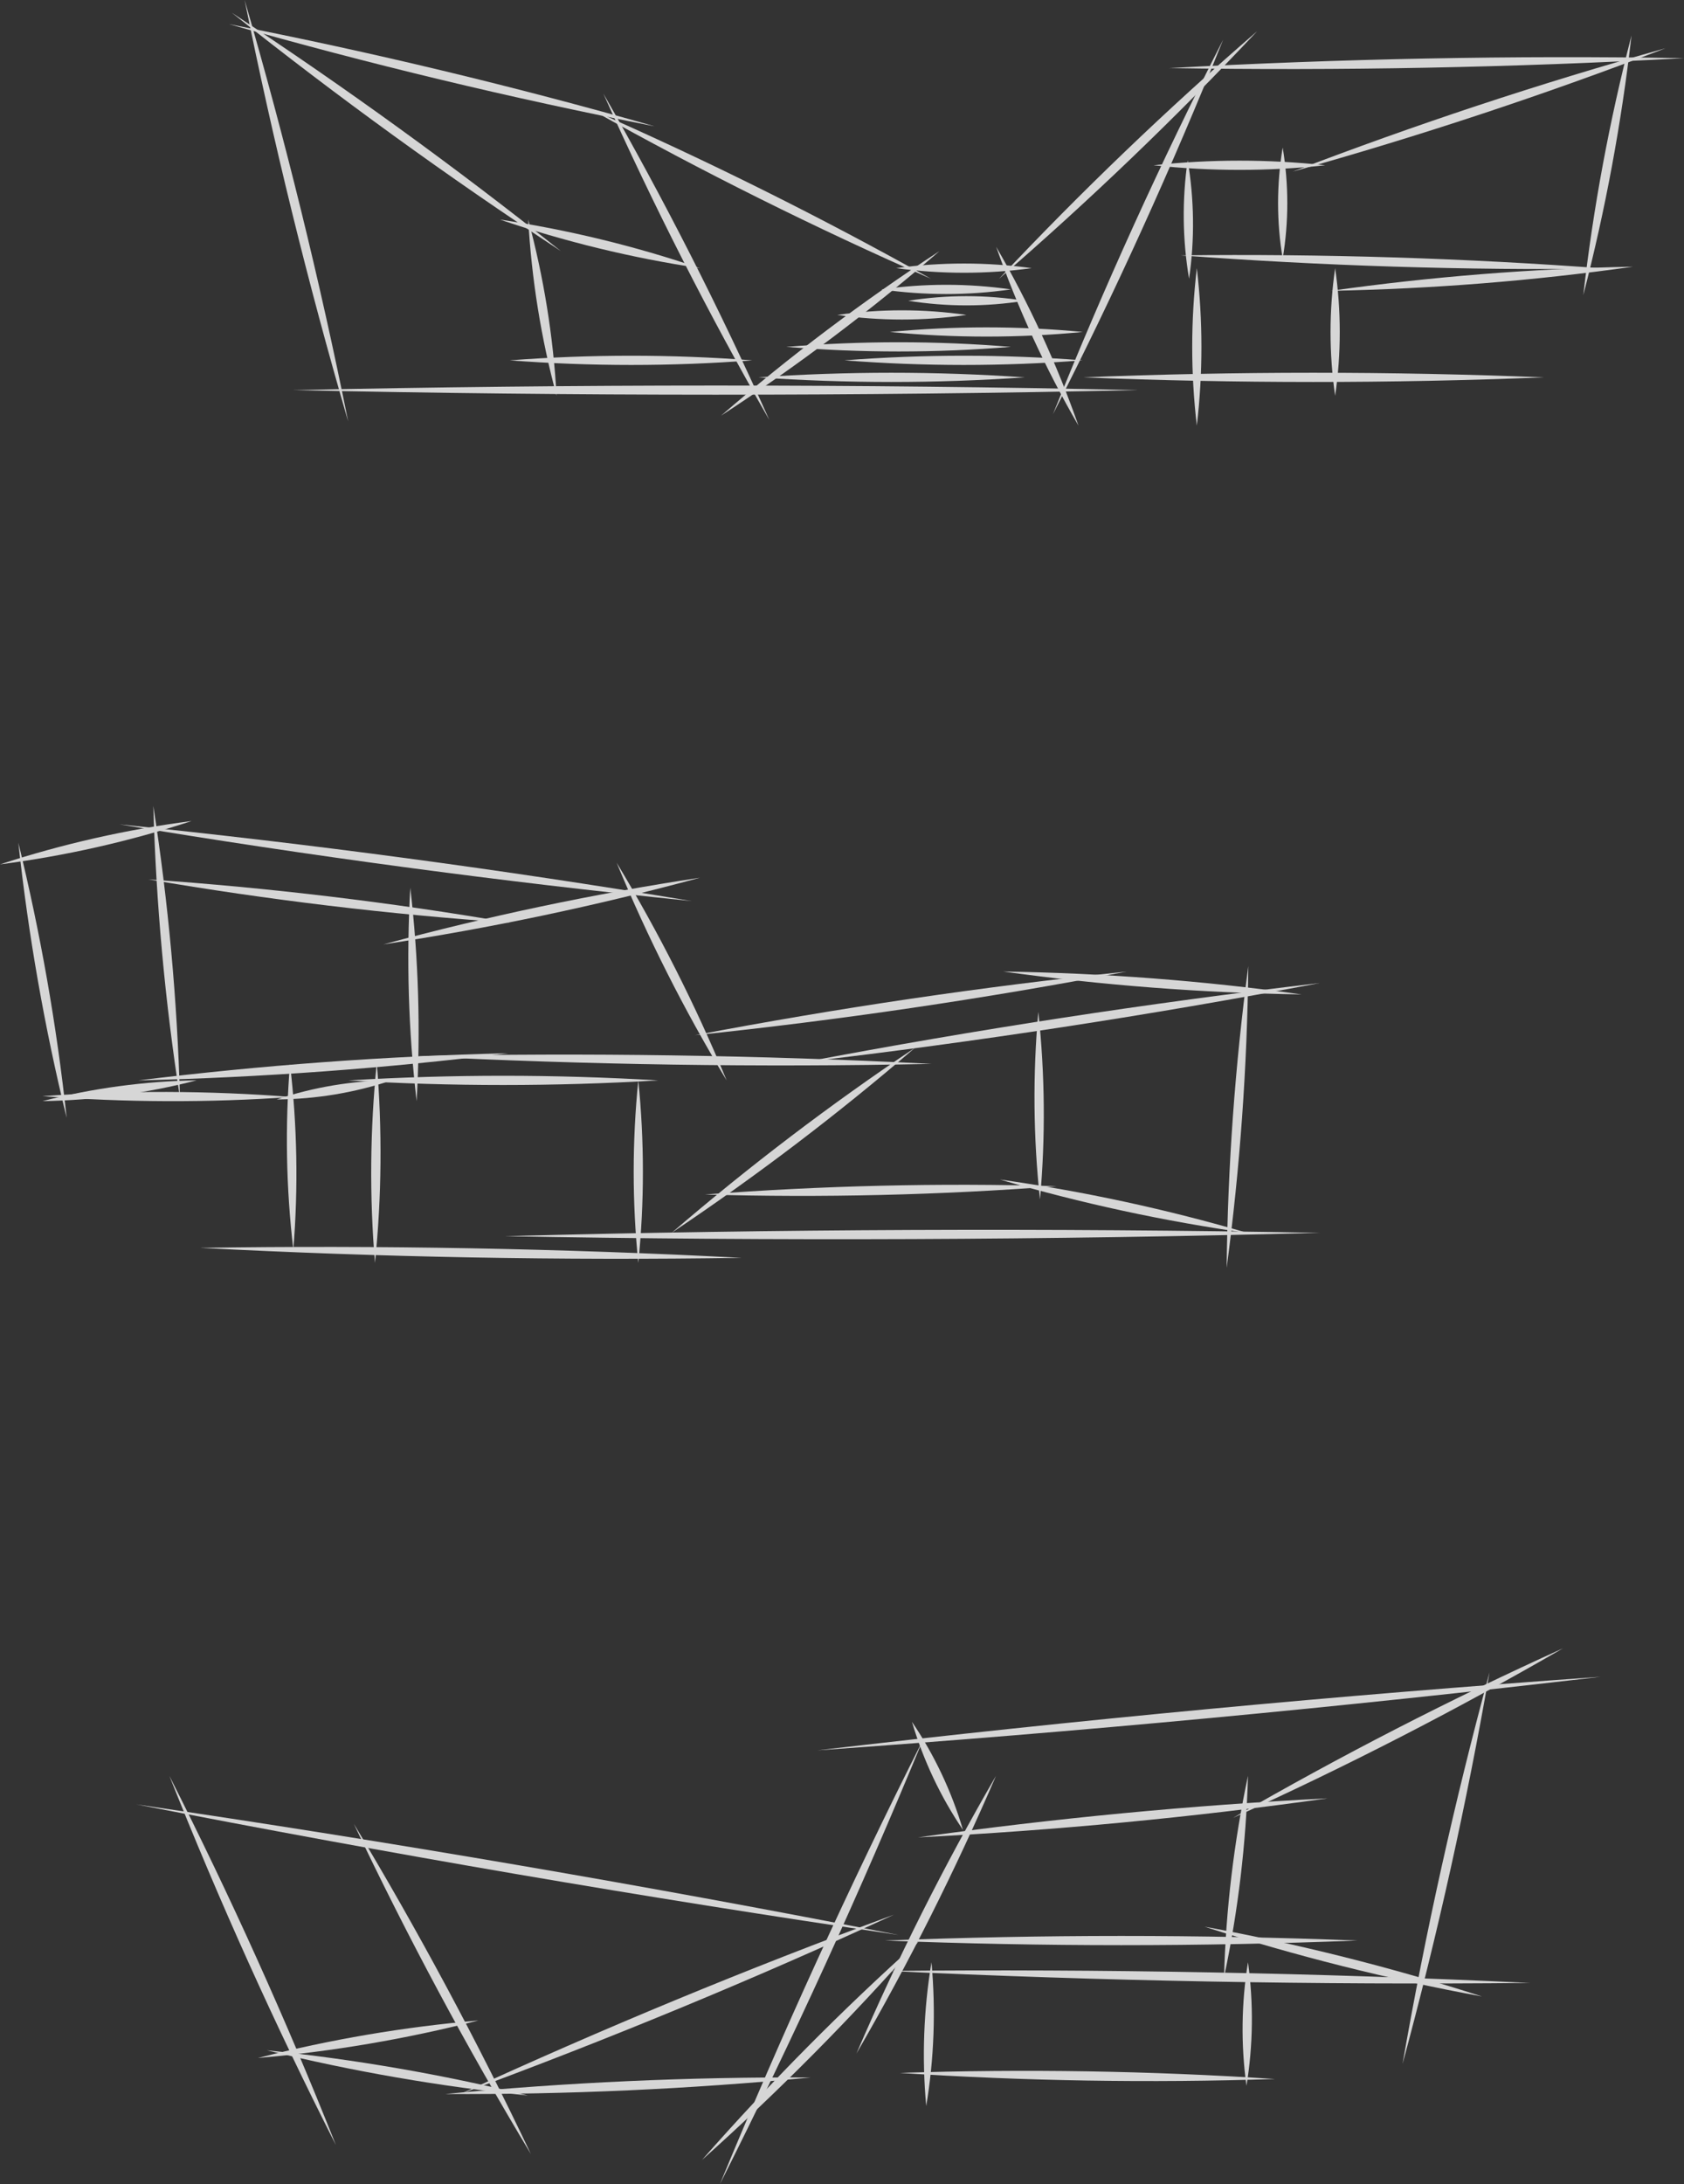 <?xml version="1.0" encoding="UTF-8"?>
<svg id="Layer_2" data-name="Layer 2" xmlns="http://www.w3.org/2000/svg" viewBox="0 0 467.37 605.92">
  <rect x="0" y="0" width="467.37" height="605.92" fill="#333333" stroke="none"/>
  <defs>
    <style>
      .cls-1 {
        fill: #fff;
      }

      .cls-2 {
        opacity: .8;
      }
    </style>
  </defs>
  <g id="Layer_1-2" data-name="Layer 1">
    <g>
      <g class="cls-2">
        <path class="cls-1" d="M226.87,485.59c72.01-8.45,145-15.32,217.33-20.4-72.01,8.46-145.01,15.3-217.33,20.4h0Z"/>
        <path class="cls-1" d="M256.07,482.85c-17.2,41.71-35.96,82.77-56.26,123.07,17.19-41.71,35.97-82.77,56.26-123.07h0Z"/>
        <path class="cls-1" d="M413.4,463.94c-6.39,36.57-14.43,72.84-24.15,108.67,6.37-36.57,14.45-72.84,24.15-108.67h0Z"/>
        <path class="cls-1" d="M246.44,546.79c59.2-.58,119.06.53,178.2,3.33-59.2.59-119.06-.54-178.2-3.33h0Z"/>
        <path class="cls-1" d="M253.1,477.68c6.22,9.19,11.02,19.33,14.16,29.98-6.23-9.19-11.01-19.33-14.16-29.98h0Z"/>
        <path class="cls-1" d="M276.42,492.67c-11.37,26.41-24.3,52.15-38.72,77.02,11.36-26.42,24.31-52.14,38.72-77.02h0Z"/>
        <path class="cls-1" d="M255.18,538.36c-18.89,21.47-39.05,41.82-60.37,60.89,18.88-21.48,39.06-41.82,60.37-60.89h0Z"/>
        <path class="cls-1" d="M254.77,509.74c37.7-5.29,75.64-8.92,113.66-10.83-37.7,5.31-75.64,8.91-113.66,10.83h0Z"/>
        <path class="cls-1" d="M342.2,504.33c29.73-17.18,60.31-32.9,91.6-47.05-29.73,17.19-60.31,32.89-91.6,47.05h0Z"/>
        <path class="cls-1" d="M346.36,492.67c-.52,18.77-2.74,37.5-6.65,55.87.51-18.78,2.75-37.5,6.65-55.87h0Z"/>
        <path class="cls-1" d="M334.29,534.51c26.06,4.8,51.8,11.25,77.02,19.36-26.06-4.78-51.8-11.27-77.02-19.36h0Z"/>
        <path class="cls-1" d="M245.61,538.36c43.7-1.7,87.45-1.71,131.15,0-43.7,1.71-87.45,1.7-131.15,0h0Z"/>
        <path class="cls-1" d="M127.78,580.93c39.44-18.14,79.58-34.76,120.32-49.75-39.44,18.16-79.59,34.74-120.32,49.75h0Z"/>
        <path class="cls-1" d="M225,576.35c-33.69,3.22-67.54,4.76-101.38,4.58,33.69-3.23,67.54-4.75,101.38-4.58h0Z"/>
        <path class="cls-1" d="M98.21,505.99c17.86,29.71,34.27,60.28,49.13,91.6-17.87-29.7-34.26-60.28-49.13-91.6h0Z"/>
        <path class="cls-1" d="M37.85,500.58c70.52,10.37,141.56,22.52,211.5,36.22-70.52-10.36-141.55-22.54-211.5-36.22h0Z"/>
        <path class="cls-1" d="M47.01,492.67c16.94,33.42,32.38,67.6,46.21,102.42-16.95-33.41-32.37-67.6-46.21-102.42h0Z"/>
        <path class="cls-1" d="M74.07,568.81c24.4,2.5,48.63,6.68,72.44,12.54-24.4-2.49-48.62-6.69-72.44-12.54h0Z"/>
        <path class="cls-1" d="M132.78,560.53c-20.07,5.14-40.56,8.63-61.2,10.41,20.07-5.15,40.56-8.62,61.2-10.41h0Z"/>
        <path class="cls-1" d="M258.52,544.38c1.21,13.29.74,26.72-1.46,39.88-1.23-13.29-.72-26.72,1.46-39.88h0Z"/>
        <path class="cls-1" d="M346.36,544.38c1.56,11.36,1.44,22.94-.42,34.26-1.58-11.36-1.42-22.94.42-34.26h0Z"/>
        <path class="cls-1" d="M249.77,575.08c34.7-1.13,69.44-.58,104.09,1.69-34.7,1.15-69.44.57-104.09-1.69h0Z"/>
      </g>
      <g class="cls-2">
        <path class="cls-1" d="M0,239.8c17.31-5.65,35.13-9.7,53.19-12.03-17.3,5.67-35.14,9.69-53.19,12.03h0Z"/>
        <path class="cls-1" d="M5.09,233.79c6.14,25.11,10.64,50.62,13.41,76.32-6.15-25.11-10.62-50.62-13.41-76.32h0Z"/>
        <path class="cls-1" d="M42.55,223.61c4.16,26.79,6.64,53.84,7.4,80.95-4.17-26.79-6.63-53.84-7.4-80.95h0Z"/>
        <path class="cls-1" d="M11.79,305.48c13.97-3.59,28.36-5.54,42.79-5.76-13.97,3.61-28.36,5.53-42.79,5.76h0Z"/>
        <path class="cls-1" d="M33.19,228.7c52.94,5.4,106.28,12.53,158.77,21.28-52.94-5.38-106.28-12.55-158.77-21.28h0Z"/>
        <path class="cls-1" d="M171.14,239.34c11.67,19.33,21.9,39.52,30.53,60.39-11.69-19.32-21.89-39.53-30.53-60.39h0Z"/>
        <path class="cls-1" d="M41.17,243.97c33.63,2.32,67.14,6.32,100.37,12.03-33.63-2.31-67.14-6.34-100.37-12.03h0Z"/>
        <path class="cls-1" d="M115.17,293c47.8-.98,95.64-.28,143.39,2.15-47.8.99-95.64.26-143.39-2.15h0Z"/>
        <path class="cls-1" d="M186.41,342.02c21.46-18.45,44.01-35.61,67.53-51.34-21.45,18.46-44.02,35.6-67.53,51.34h0Z"/>
        <path class="cls-1" d="M80.48,295.15c2.01,17.08,2.33,34.36.93,51.5-2.02-17.08-2.32-34.36-.93-51.5h0Z"/>
        <path class="cls-1" d="M38.39,299.73c34.08-4.2,68.36-6.74,102.68-7.54-34.08,4.22-68.36,6.72-102.68,7.54h0Z"/>
        <path class="cls-1" d="M113.87,246.28c2.28,19.64,2.89,39.47,1.76,59.21-2.3-19.64-2.87-39.47-1.76-59.21h0Z"/>
        <path class="cls-1" d="M106.39,262c28.91-7.82,58.27-14.02,87.88-18.5-28.91,7.84-58.27,14-87.88,18.5h0Z"/>
        <path class="cls-1" d="M140.15,342.95c75.1-1.99,151.07-2.31,226.18-.93-75.1,2-151.07,2.3-226.18.93h0Z"/>
        <path class="cls-1" d="M346.45,268.02c-.31,28-2.3,55.97-6.01,83.72.29-28,2.32-55.97,6.01-83.72h0Z"/>
        <path class="cls-1" d="M278.45,269.53c27.7.42,55.36,2.53,82.8,6.35-27.7-.41-55.36-2.54-82.8-6.35h0Z"/>
        <path class="cls-1" d="M192.88,287.2c39.66-7.56,79.64-13.47,119.8-17.66-39.66,7.58-79.64,13.46-119.8,17.66h0Z"/>
        <path class="cls-1" d="M223.41,294.62c47.37-8.98,95.04-16.3,142.92-21.91-47.36,8.99-95.04,16.29-142.92,21.91h0Z"/>
        <path class="cls-1" d="M288.17,280.73c1.85,17.28,2.02,34.73.46,52.04-1.87-17.28-2.01-34.73-.46-52.04h0Z"/>
        <path class="cls-1" d="M195.66,331.39c32.46-2.47,65.05-3.25,97.6-2.31-32.46,2.48-65.05,3.24-97.6,2.31h0Z"/>
        <path class="cls-1" d="M346.45,342.11c-23.29-3.29-46.35-8.26-68.92-14.88,23.3,3.28,46.34,8.27,68.92,14.88h0Z"/>
        <path class="cls-1" d="M55.51,346.19c49.94-.76,100.45.16,150.33,2.77-49.94.77-100.45-.17-150.33-2.77h0Z"/>
        <path class="cls-1" d="M104.57,294.86c1.53,18.46,1.38,37.06-.5,55.49-1.55-18.46-1.37-37.06.5-55.49h0Z"/>
        <path class="cls-1" d="M177.15,299.73c1.7,16.82,1.71,33.8,0,50.62-1.71-16.82-1.7-33.8,0-50.62h0Z"/>
        <path class="cls-1" d="M76.78,305.02c10.28-3.43,21.08-5.24,31.92-5.3-10.27,3.44-21.08,5.22-31.92,5.3h0Z"/>
        <path class="cls-1" d="M182.7,299.73c-28.65,1.7-57.39,1.71-86.03,0,28.65-1.71,57.39-1.7,86.03,0h0Z"/>
        <path class="cls-1" d="M11.79,304.1c23.02-1.62,46.15-1.56,69.15.23-23.02,1.63-46.15,1.54-69.15-.23h0Z"/>
      </g>
      <g class="cls-2">
        <path class="cls-1" d="M324.5,18.89c47.57-2.61,95.23-3.55,142.87-2.76-47.57,2.63-95.23,3.53-142.87,2.76h0Z"/>
        <path class="cls-1" d="M452.8,9.84c-2.78,24.28-7.24,48.37-13.38,72.02,2.77-24.28,7.26-48.36,13.38-72.02h0Z"/>
        <path class="cls-1" d="M369.37,80.68c27.78-3.92,55.78-6.17,83.83-6.69-27.77,3.94-55.78,6.16-83.83,6.69h0Z"/>
        <path class="cls-1" d="M327.65,70.84c39.52-.46,79.05.77,118.47,3.71-39.52.47-79.05-.78-118.47-3.71h0Z"/>
        <path class="cls-1" d="M329.62,44.47c1.83,10.85,1.98,21.97.39,32.86-1.84-10.85-1.96-21.97-.39-32.86h0Z"/>
        <path class="cls-1" d="M358.74,47.62c33.95-13.02,68.49-24.46,103.51-34.24-33.94,13.03-68.5,24.45-103.51,34.24h0Z"/>
        <path class="cls-1" d="M339.46,11.02c-14.19,35.32-29.94,70-47.23,103.9,14.18-35.32,29.95-69.99,47.23-103.9h0Z"/>
        <path class="cls-1" d="M248.71,74.39c12.46-1.7,25.15-1.71,37.61,0-12.46,1.71-25.15,1.7-37.61,0h0Z"/>
        <path class="cls-1" d="M276.48,68.48c9.13,15.77,16.79,32.39,22.83,49.59-9.14-15.77-16.78-32.4-22.83-49.59h0Z"/>
        <path class="cls-1" d="M260.74,69.66c-19.15,16.55-39.41,31.83-60.61,45.65,19.14-16.56,39.41-31.82,60.61-45.65h0Z"/>
        <path class="cls-1" d="M81.27,108.23c77.9-1.68,156.67-1.7,234.57,0-77.9,1.7-156.67,1.68-234.57,0h0Z"/>
        <path class="cls-1" d="M370.55,74.39c1.7,11.73,1.71,23.69,0,35.42-1.71-11.73-1.7-23.69,0-35.42h0Z"/>
        <path class="cls-1" d="M332.16,74.39c1.7,14.5,1.71,29.19,0,43.69-1.71-14.5-1.7-29.19,0-43.69h0Z"/>
        <path class="cls-1" d="M300.49,104.69c42.62-1.7,85.29-1.71,127.91,0-42.62,1.71-85.3,1.7-127.91,0h0Z"/>
        <path class="cls-1" d="M277.27,77.34c22.68-24.1,46.59-47.04,71.63-68.68-22.67,24.11-46.6,47.03-71.63,68.68h0Z"/>
        <path class="cls-1" d="M63.56,6.69c39.73,7.79,79.14,17.23,118.07,28.34-39.73-7.78-79.13-17.25-118.07-28.34h0Z"/>
        <path class="cls-1" d="M167.46,25.98c16.85,29.38,32.23,59.6,46.05,90.52-16.86-29.37-32.22-59.6-46.05-90.52h0Z"/>
        <path class="cls-1" d="M258.38,77.34c-32.09-14.08-63.49-29.7-94.06-46.83,32.09,14.07,63.49,29.72,94.06,46.83h0Z"/>
        <path class="cls-1" d="M67.89,0c11.22,38.54,20.82,77.54,28.73,116.89-11.23-38.53-20.81-77.54-28.73-116.89h0Z"/>
        <path class="cls-1" d="M146.6,60.91c4.29,15.98,6.95,32.38,7.87,48.9-4.31-15.97-6.93-32.39-7.87-48.9h0Z"/>
        <path class="cls-1" d="M141.49,99.97c22.39-1.7,44.91-1.71,67.3,0-22.39,1.71-44.91,1.7-67.3,0h0Z"/>
        <path class="cls-1" d="M138.73,60.91c18.85,2.83,37.45,7.33,55.49,13.48-18.85-2.82-37.44-7.35-55.49-13.48h0Z"/>
        <path class="cls-1" d="M64.35,3.54c31.41,20.65,61.89,42.71,91.31,66.12C124.24,49.02,93.77,26.94,64.35,3.54h0Z"/>
        <path class="cls-1" d="M320.17,45.85c15.82-1.7,31.81-1.71,47.62,0-15.82,1.71-31.81,1.7-47.62,0h0Z"/>
        <path class="cls-1" d="M355.99,40.93c1.7,10.19,1.71,20.64,0,30.82-1.71-10.19-1.7-20.64,0-30.82h0Z"/>
        <path class="cls-1" d="M244.6,80.29c11.91-1.7,24.05-1.71,35.96,0-11.91,1.71-24.05,1.7-35.96,0h0Z"/>
        <path class="cls-1" d="M252.08,83.44c10.67-1.7,21.6-1.71,32.27,0-10.67,1.71-21.6,1.7-32.27,0h0Z"/>
        <path class="cls-1" d="M232.4,87.37c11.86-1.7,23.95-1.71,35.82,0-11.86,1.71-23.95,1.7-35.82,0h0Z"/>
        <path class="cls-1" d="M246.97,92.1c17.79-1.7,35.74-1.71,53.53,0-17.79,1.71-35.74,1.7-53.53,0h0Z"/>
        <path class="cls-1" d="M218.23,96.23c20.73-1.7,41.59-1.71,62.33,0-20.73,1.71-41.59,1.7-62.33,0h0Z"/>
        <path class="cls-1" d="M234.37,99.97c22-1.7,44.12-1.71,66.12,0-22,1.71-44.12,1.7-66.12,0h0Z"/>
        <path class="cls-1" d="M210.36,104.69c24.63-1.7,49.37-1.71,73.99,0-24.63,1.71-49.36,1.7-73.99,0h0Z"/>
      </g>
    </g>
  </g>
</svg>
